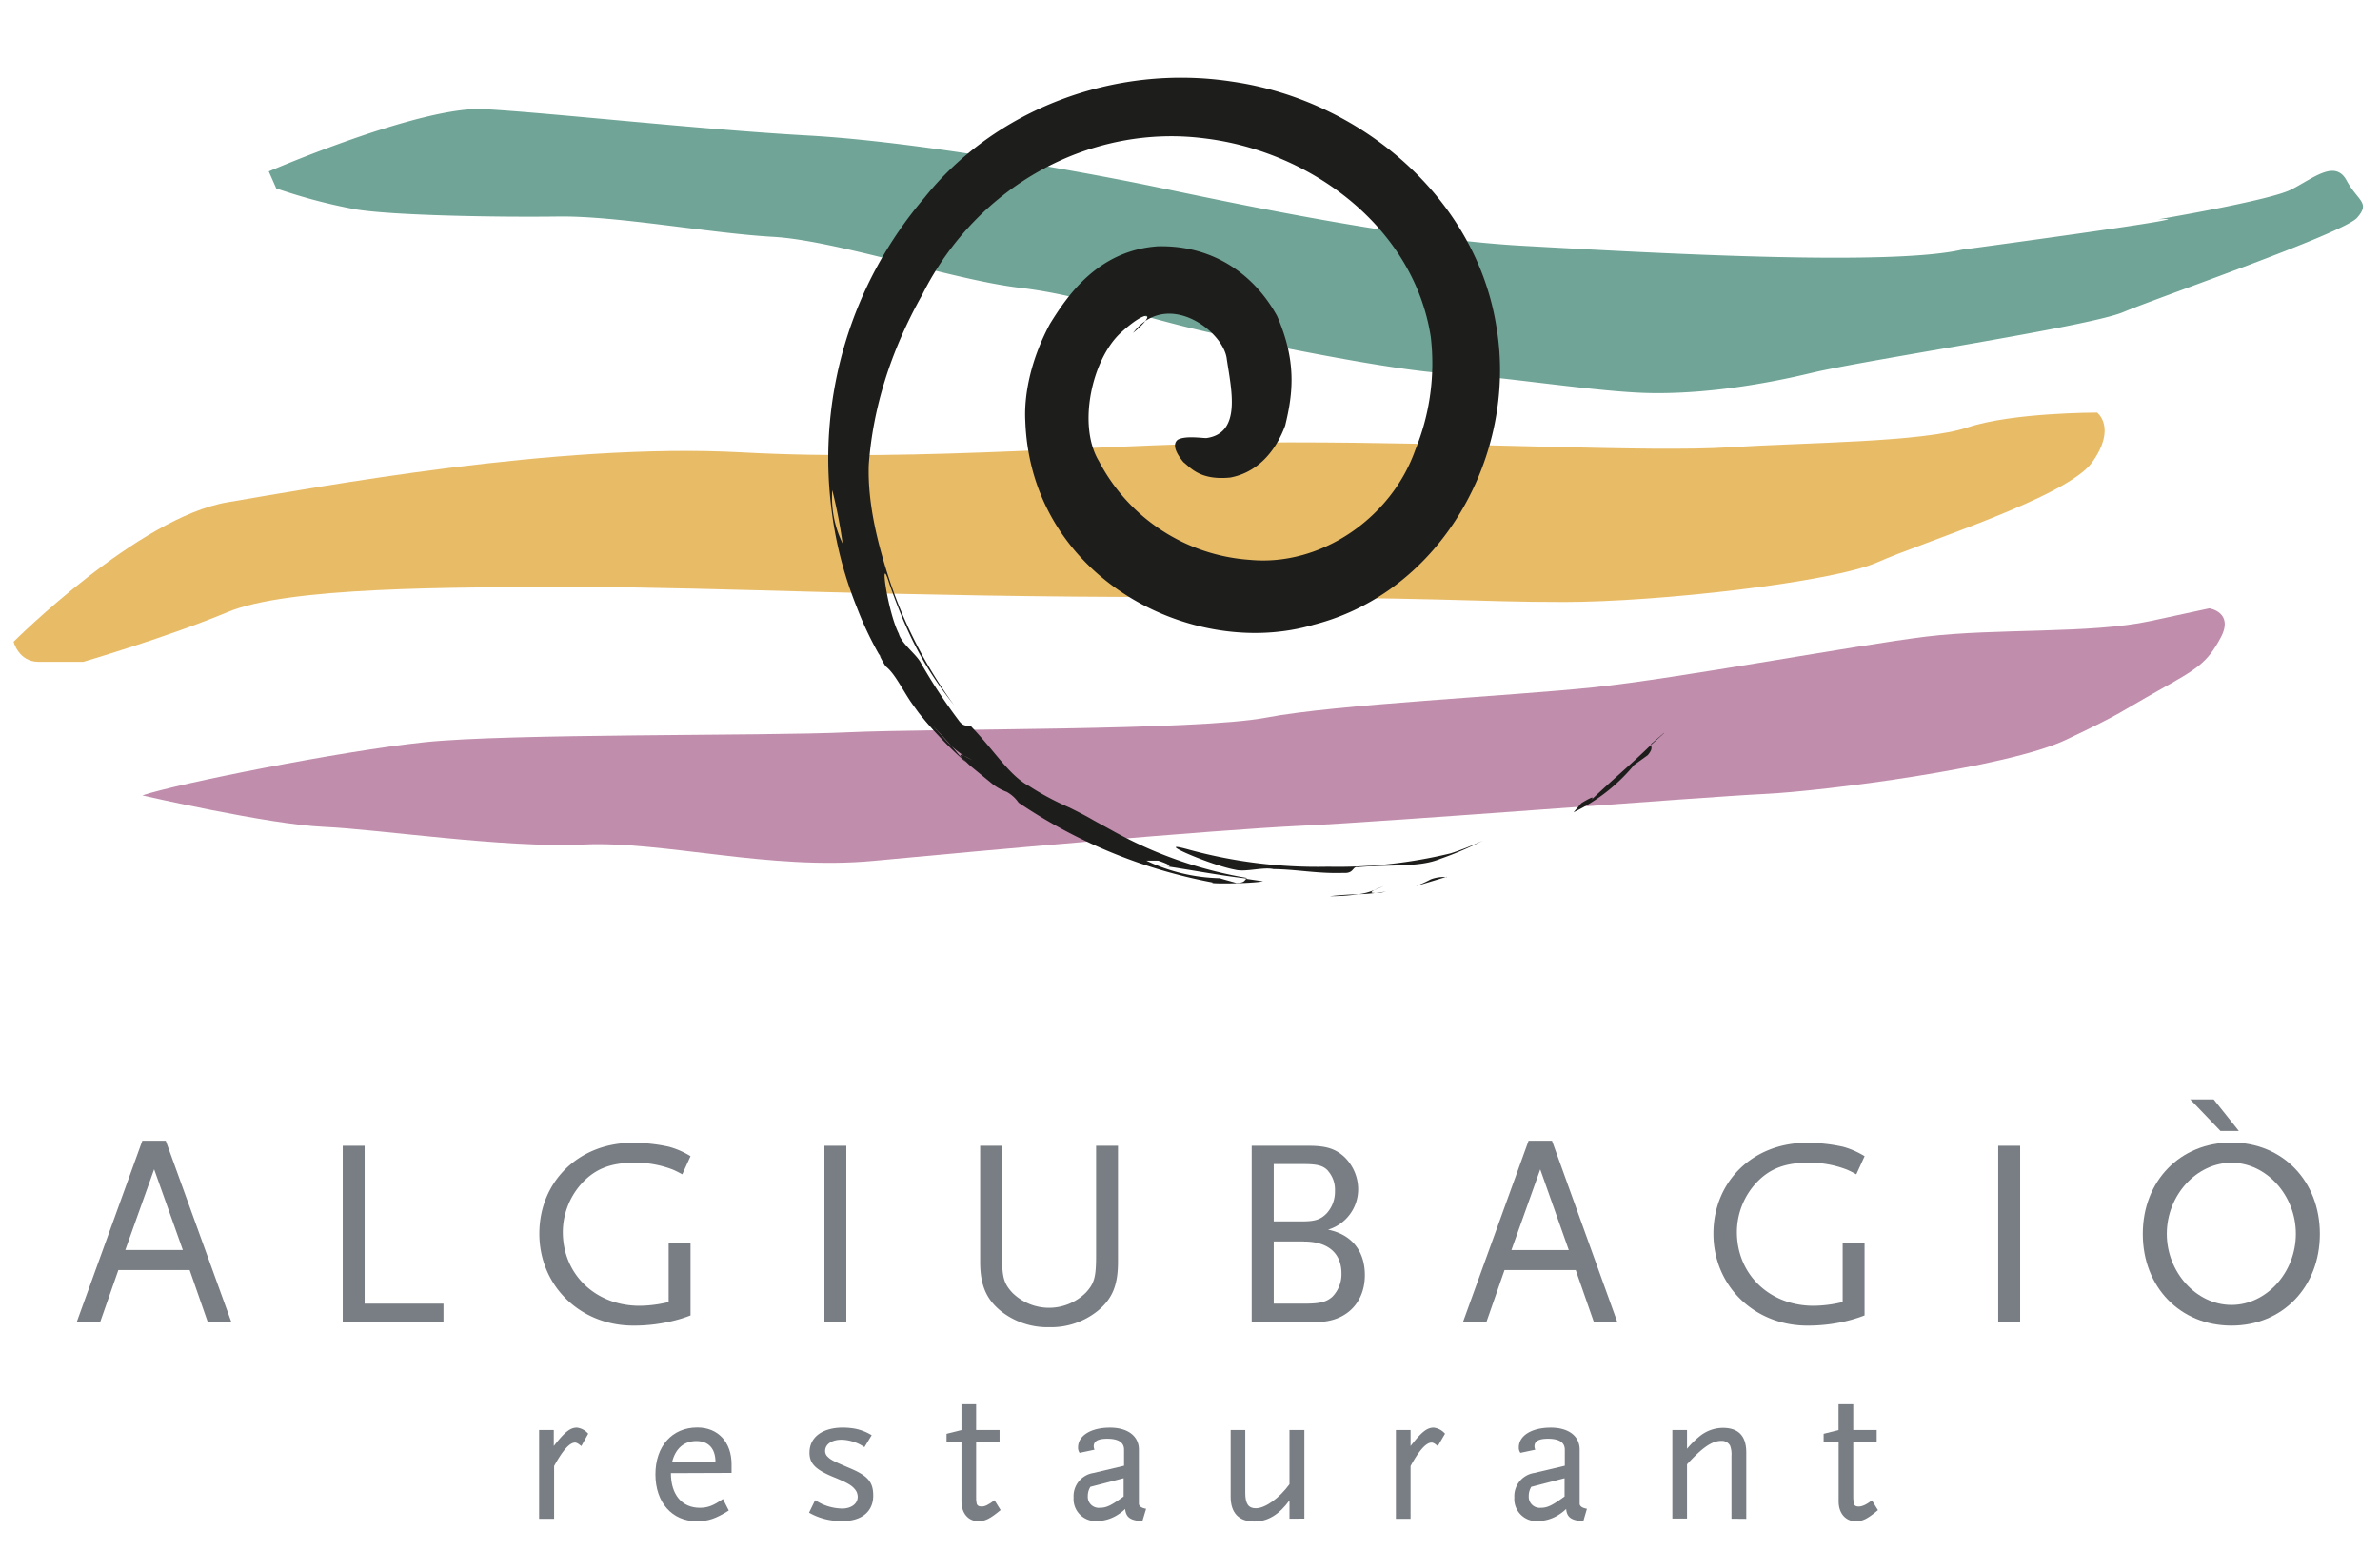 <svg id="Logo_ALgiubagio_Vettoriale" data-name="Logo ALgiubagio Vettoriale" xmlns="http://www.w3.org/2000/svg" viewBox="0 0 507.68 330.76"><defs><style>.cls-1{fill:#797e84;}.cls-2{fill:#6fa496;}.cls-3{fill:#e8bb67;}.cls-4{fill:#c08dac;}.cls-5{fill:#1d1d1b;}</style></defs><title>LogoAlgiubagio</title><g id="restaurant"><path class="cls-1" d="M124,308.43c-.63-.53-1-.75-1.34-.75-1.17,0-2.66,1.71-4.46,5v11.26H115V305h3.13v3.41c2.34-3,3.51-3.92,4.93-3.92a3.75,3.75,0,0,1,2.41,1.3Z"/><path class="cls-1" d="M143.11,314.2c0,4.58,2.34,7.39,6.18,7.39,1.66,0,2.88-.46,4.92-1.88l1.25,2.46c-2.79,1.75-4.38,2.29-6.84,2.29-5.26,0-8.81-4-8.81-10s3.55-10,8.94-10c4.42,0,7.3,3.13,7.3,7.85v1.84Zm5.43-6.85c-2.63,0-4.47,1.59-5.18,4.51h9.26c0-2.92-1.49-4.51-4.08-4.51"/><path class="cls-1" d="M179.67,324.46a16,16,0,0,1-2.63-.24,13.49,13.49,0,0,1-4.46-1.59l1.28-2.64c.64.34,1.09.59,1.43.76a10.91,10.91,0,0,0,4.34,1c1.92,0,3.33-1,3.33-2.51a2.61,2.61,0,0,0-.37-1.29c-.75-1.08-1.63-1.63-5-3-3.67-1.54-4.92-2.83-4.92-5.12,0-3.3,2.75-5.35,7.17-5.35a16.24,16.24,0,0,1,2.42.21,10.77,10.77,0,0,1,3.68,1.42l-1.55,2.55a8.52,8.52,0,0,0-2.71-1.26,8.41,8.41,0,0,0-2.17-.33c-2.13,0-3.5,1-3.5,2.39a1.62,1.62,0,0,0,.46,1.16c.74.76,1.25,1,4.67,2.46,4,1.67,5.13,3,5.13,5.92,0,3.39-2.46,5.43-6.59,5.43"/><path class="cls-1" d="M208.72,324.46c-2.18,0-3.63-1.71-3.63-4.22v-12.6h-3.18v-1.83l3.18-.8v-5.5h3.13V305h5v2.63h-5v10.78l0,.82c0,.59,0,1,.08,1.18,0,.63.42.91,1.09.91s1.41-.33,2.75-1.34l1.3,2.09c-2.22,1.84-3.26,2.38-4.76,2.38"/><path class="cls-1" d="M243.68,324.45c-2.59-.15-3.5-.83-3.67-2.61a9.92,9.92,0,0,1-2,1.49,8.42,8.42,0,0,1-4,1.09,4.7,4.7,0,0,1-5-5,5,5,0,0,1,4.21-5.25l6.55-1.55v-3.42c0-1.54-1.17-2.34-3.59-2.34-2,0-2.88.53-2.88,1.63a2,2,0,0,0,.17.71l-3.18.67a1.89,1.89,0,0,1-.33-1.17c0-2.5,2.76-4.21,6.8-4.21,3.8,0,6.18,1.79,6.18,4.71v11.6c.09.5.59.83,1.54,1Zm-4-9.17-7.09,1.84a3.67,3.67,0,0,0-.55,2,2.34,2.34,0,0,0,2.54,2.47c1.42,0,2.38-.45,5.1-2.41Z"/><path class="cls-1" d="M275.06,323.92V320c-2.2,3.06-4.66,4.52-7.5,4.52-3.3,0-5.05-1.84-5.05-5.3V305h3.12v13.39c0,2.34.67,3.3,2.25,3.3,2,0,5-2.13,7.18-5.13V305h3.18v18.9Z"/><path class="cls-1" d="M306.69,308.43c-.61-.53-.95-.75-1.32-.75-1.18,0-2.69,1.71-4.48,5v11.26h-3.13V305h3.13v3.41c2.34-3,3.51-3.92,4.93-3.92a3.77,3.77,0,0,1,2.42,1.3Z"/><path class="cls-1" d="M337.74,324.45c-2.58-.15-3.5-.83-3.66-2.61a10.51,10.51,0,0,1-2,1.49,8.45,8.45,0,0,1-4,1.09,4.7,4.7,0,0,1-5.05-5,5,5,0,0,1,4.2-5.25l6.56-1.55v-3.42c0-1.54-1.17-2.34-3.59-2.34-2,0-2.88.53-2.88,1.63a2,2,0,0,0,.17.71l-3.17.67a1.85,1.85,0,0,1-.34-1.17c0-2.5,2.76-4.21,6.81-4.21,3.8,0,6.17,1.79,6.17,4.71v11.6c.08.5.59.83,1.55,1Zm-4-9.17-7.1,1.84a3.73,3.73,0,0,0-.54,2,2.35,2.35,0,0,0,2.55,2.47c1.41,0,2.37-.45,5.09-2.41Z"/><path class="cls-1" d="M369.34,323.92V310.53a5.24,5.24,0,0,0-.3-2.21,2,2,0,0,0-1.92-1c-1.91,0-4,1.41-7.26,5v11.56h-3.13V305h3.13v4a19,19,0,0,1,2.58-2.57,7.93,7.93,0,0,1,5.06-1.89c3.33,0,5,1.72,5,5.27v14.14Z"/><path class="cls-1" d="M395.83,324.46c-2.16,0-3.63-1.71-3.63-4.22v-12.6H389v-1.83l3.18-.8v-5.5h3.14V305h5v2.63h-5v10.78l0,.82a9.64,9.64,0,0,0,.08,1.18c0,.63.42.91,1.08.91S398,321,399.3,320l1.29,2.09c-2.21,1.84-3.25,2.38-4.76,2.38"/></g><g id="ALGIUBAGIÒ"><path class="cls-1" d="M44.33,282l-3.87-11.11H25.25L21.36,282h-5l14-38.69h5l14,38.69ZM32.88,249.39,26.73,266.6H39Z"/><polygon class="cls-1" points="73.11 281.99 73.11 244.38 77.78 244.38 77.78 278.05 94.6 278.05 94.6 281.99 73.11 281.99"/><path class="cls-1" d="M144.56,281.47a35,35,0,0,1-9.45,1.26c-11.34,0-20.06-8.49-20.06-19.61s8.43-19.37,19.88-19.37a35.35,35.35,0,0,1,7.81.85,17.66,17.66,0,0,1,4.56,2l-1.76,3.87c-.92-.51-1.54-.8-2-1a22,22,0,0,0-8.15-1.48c-5.29,0-8.71,1.41-11.62,4.78a15.53,15.53,0,0,0-3.71,10c0,9.06,7,15.73,16.36,15.73a26.79,26.79,0,0,0,6.21-.8V265.18h4.67v15.38a27.43,27.43,0,0,1-2.74.91"/><rect class="cls-1" x="175.86" y="244.38" width="4.67" height="37.61"/><path class="cls-1" d="M234.14,279.6a15.86,15.86,0,0,1-10.31,3.47,16,16,0,0,1-10.37-3.47c-3.13-2.57-4.38-5.6-4.38-10.49V244.38h4.67v23.3c0,4.68.34,6,2.16,8a11.14,11.14,0,0,0,15.73,0c1.82-2,2.17-3.3,2.17-8v-23.3h4.67v24.73c0,5-1.2,7.92-4.34,10.49"/><path class="cls-1" d="M280.93,282H267V244.38h12.19c3.64,0,5.64.62,7.52,2.33a9.62,9.62,0,0,1,3,6.89,9,9,0,0,1-6.43,8.67c5,1,7.86,4.5,7.86,9.69,0,6-4.1,10-10.2,10m2.28-32.32c-1-1-2.16-1.36-5.07-1.36h-6.45V260.5h6.11c2.67,0,3.87-.39,5.13-1.65a6.86,6.86,0,0,0,1.82-4.84,6.07,6.07,0,0,0-1.54-4.34m-5.07,15.11h-6.45v13.27h6.45c3.42,0,4.72-.34,6-1.42a6.87,6.87,0,0,0,2-5c0-4.38-2.9-6.83-8-6.83"/><path class="cls-1" d="M340,282l-3.88-11.11H320.93L317.06,282h-5l14-38.69h5L345,282Zm-11.45-32.59-6.15,17.21h12.24Z"/><path class="cls-1" d="M395,281.47a35,35,0,0,1-9.46,1.26c-11.33,0-20.05-8.49-20.05-19.61s8.43-19.37,19.89-19.37a35.4,35.4,0,0,1,7.8.85,17.66,17.66,0,0,1,4.56,2l-1.77,3.87c-.91-.51-1.53-.8-2-1a21.92,21.92,0,0,0-8.15-1.48c-5.3,0-8.71,1.41-11.62,4.78a15.53,15.53,0,0,0-3.7,10c0,9.06,7,15.73,16.35,15.73a26.79,26.79,0,0,0,6.21-.8V265.18h4.67v15.38a28.31,28.31,0,0,1-2.74.91"/><rect class="cls-1" x="426.24" y="244.38" width="4.68" height="37.61"/><path class="cls-1" d="M476,282.73c-10.94,0-18.92-8.21-18.92-19.55s8-19.49,18.92-19.49,18.85,8.21,18.85,19.49-7.92,19.55-18.85,19.55M476,248c-7.47,0-13.8,6.95-13.8,15.16s6.33,15.16,13.8,15.16,13.73-6.95,13.73-15.16S483.45,248,476,248m-2.35-6.78-6.44-6.72h5l5.36,6.72Z"/></g><g id="LOGO"><path class="cls-2" d="M57.33,36.56s32.38-14,45.88-13.28S149,27.6,172.42,28.91,229.77,36.52,242.27,39s53.52,11.8,82.32,13.41,78.31,4.38,93.86.85c0,0,55.49-7.46,41.89-6.47,0,0,23.7-4,28.35-6.34s9.38-6.52,11.84-2,5.16,4.7,2.26,8-42.49,17-49.88,20.12-54.74,10.14-66.64,13S360.72,84.37,349,83.72s-28.71-3.38-39.51-4S280,75.45,262.11,71.8s-30.21-8.73-44.56-10.42-39.16-10.11-52.66-10.87-33.16-4.5-45.81-4.33-35.2-.2-43.25-1.53a117.47,117.47,0,0,1-16.9-4.47Z"/><path class="cls-3" d="M2.91,136.87s26.58-26.57,45.72-29.76S118.8,94.35,158.14,96.48s78.67-2.13,117-2.13,76.55,2.13,93.58,1.06,41.45-1.06,51-4.25S447.34,88,447.34,88s4.25,3.19-1.07,10.62-36.15,17-45.72,21.28-46.78,8.5-67,8.5-23.39-1.06-82.93-1.06-97.82-2.13-126.52-2.13-62.73,0-75.49,5.32-30.84,10.63-30.84,10.63H8.23c-4.25,0-5.32-4.26-5.32-4.26"/><path class="cls-4" d="M30.36,169.65c7.33-2.48,42.13-9.43,60.13-11.34s72.32-1.28,90.38-2.12,74.49-.31,89.27-3.14,51.93-4.57,69.94-6.47,56-9,70.8-10.8,35.1-.57,47.74-3.3l12.65-2.73s5.35.82,2.42,6.27-5,6.63-13.31,11.28-7.23,4.59-19.73,10.51S389,168.75,376.27,169.35s-79.55,5.87-98.67,6.77-68.94,5.37-91.18,7.48-44.91-4.27-61.91-3.48S80.72,176.86,69,176.35s-38.63-6.7-38.63-6.7"/><path class="cls-5" d="M308.6,187,302,189a26.89,26.89,0,0,0,3.2-1.45,7.79,7.79,0,0,1,3.43-.47"/><polygon class="cls-5" points="295.68 190.17 294.47 190.4 293.43 190.45 295.68 190.17"/><path class="cls-5" d="M283.72,191.14c2.1-.25,4.12-.36,6.1-.42a42.29,42.29,0,0,1-6.1.42"/><path class="cls-5" d="M293.16,189.84c-.69.35-1,.65.23.61h0a28.52,28.52,0,0,1-3.61.27,12.23,12.23,0,0,0,3.34-.88"/><path class="cls-5" d="M293.16,189.84c.68-.33,1.75-.73,2.12-.92a22,22,0,0,1-2.12.92"/><path class="cls-5" d="M289.55,184.93c-1.13-.09-.71,1.41-3,1.24-5.41.2-10-.76-14.9-.81-2.23-.5-5.95.7-8.19.13-5.4-1-17.9-6.47-10.23-4.38a103.91,103.91,0,0,0,30.08,3.75A101.92,101.92,0,0,0,309.46,182a61.44,61.44,0,0,0,6.83-2.7,71.13,71.13,0,0,1-9.14,3.91c-4.41,1.82-10.42,1.14-17.6,1.74"/><path class="cls-5" d="M351.49,161.06l-2.92,2.1a37.83,37.83,0,0,1-12.92,10.09l1.67-1.95c2.71-1.64,3.2-1.62,1.08.31,4.7-4.58,9.36-8.41,13.81-12.77,0,.57.41.84-.72,2.22"/><polygon class="cls-5" points="354.94 156.39 352.21 158.85 352.21 158.66 355 156.28 354.94 156.39"/><path class="cls-5" d="M258.64,188.21a110.23,110.23,0,0,1-41.35-17,7.47,7.47,0,0,0-2.52-2.3,11.59,11.59,0,0,1-3-1.64l-4.88-4-1.63-1.55,0,0c-.77-.91-.36-.85.34-.54a21.83,21.83,0,0,0,2,1c-.39-.17-1.36-.72-2-1a18.57,18.57,0,0,1-2.68-2.1c-1.27-1.47-2.64-2.92-4.12-4.41a34.9,34.9,0,0,0,4.12,4.41c.82.9,1.52,1.86,2.37,2.67l.7.79a83.52,83.52,0,0,1-10-10.48c-.65-.89-1.28-1.76-1.77-2.46-1.94-2.92-3.45-6.06-5.31-7.49a22.77,22.77,0,0,1-1.27-2.27l.34.38-.56-.79a73.26,73.26,0,0,1-4.69-10,60.18,60.18,0,0,1-1.44-7.19l-1.4-2.19a31.81,31.81,0,0,0-.15-4.14c.72,1.85,1.74,3.45,2.48,4.95,1.36,2.11-.07,5.71,2.44,7.9-2.51-2.19-1.08-5.79-2.44-7.9-.74-1.5-1.76-3.1-2.48-4.95a107.32,107.32,0,0,0-2.21-11.37,22.33,22.33,0,0,0,2.21,11.37,31.81,31.81,0,0,1,.15,4.14l1.4,2.19a60.18,60.18,0,0,0,1.44,7.19,82.9,82.9,0,0,1-5.42-21.26,85.58,85.58,0,0,1,19.89-66C212,23.6,237.47,13.49,262.9,17.42,290.16,21.36,315,42.15,319.25,70c4.41,26.91-11.65,56.22-39,63.24-25.77,7.61-60.35-9.89-61.54-43.43-.32-6.07,1.4-13.55,5.25-20.72,3.77-6.11,10.29-15.66,23-16.56,11.85-.29,20.6,6.06,25.45,14.85,4.17,9.53,3.45,16.38,1.74,23.37-1.55,4.25-5,9.83-11.7,11.1-6.5.66-8.54-2.17-10-3.27-2.34-2.82-2-4.16-1.25-4.77,1.66-1,5.68-.27,6.25-.39,7.4-1.14,5.22-10.24,4.24-16.81-.64-6-12.78-15.07-20-5.6,5.47-4.49,3-5.24-2.73.07-6,5.65-9.17,19.61-4.55,27.27a39.34,39.34,0,0,0,32.25,21.06c14.94,1.42,30.09-8.78,35.26-23.51a48.71,48.71,0,0,0,3.29-24c-3.56-23.18-25.33-39.67-48.41-42.4-23.5-3-48.09,9.43-60.1,33.41-6.74,12-10.49,24.12-11.38,36.14-.32,8.83,2.25,18,4.43,24.7a96.81,96.81,0,0,0,13.78,26.66c-6.5-8.18-10-15.06-13.81-25.88-2.25-7.39-.45,5.81,2,10.62.62,2.23,3.84,4.42,4.79,6.38a115,115,0,0,0,8,12.13c1.31,1.84,2.22.6,2.85,1.5,4.85,5.08,8,10.3,12.14,12.48a58.06,58.06,0,0,0,8.65,4.61c1.76.88,3.48,1.74,5.24,2.78l3.46,1.89a3.93,3.93,0,0,0-2.32.76c1.83.69,4.46,1.45,6.29,2.14-1.83-.69-4.46-1.45-6.29-2.14a3.93,3.93,0,0,1,2.32-.76A89.57,89.57,0,0,0,266,187.25l-.16.11c-6.08-.69-11.94-1.88-18.3-2.79,2.74.51,2.5,0-.46-1h-2.54a38.26,38.26,0,0,0,15.73,3.74c0,.07,2.27.66,3.43,1,1.76,0,1.72-.5,2.14-.87l3.59.53c-2.59.48-10.86.55-10.83.32"/><path class="cls-5" d="M202.74,159c.56.66,1.26,1.42,2,2.26-2.79-2.93-5.89-5.58-8.31-8.85,1.81,1.29,4,4,6.31,6.59"/></g></svg>